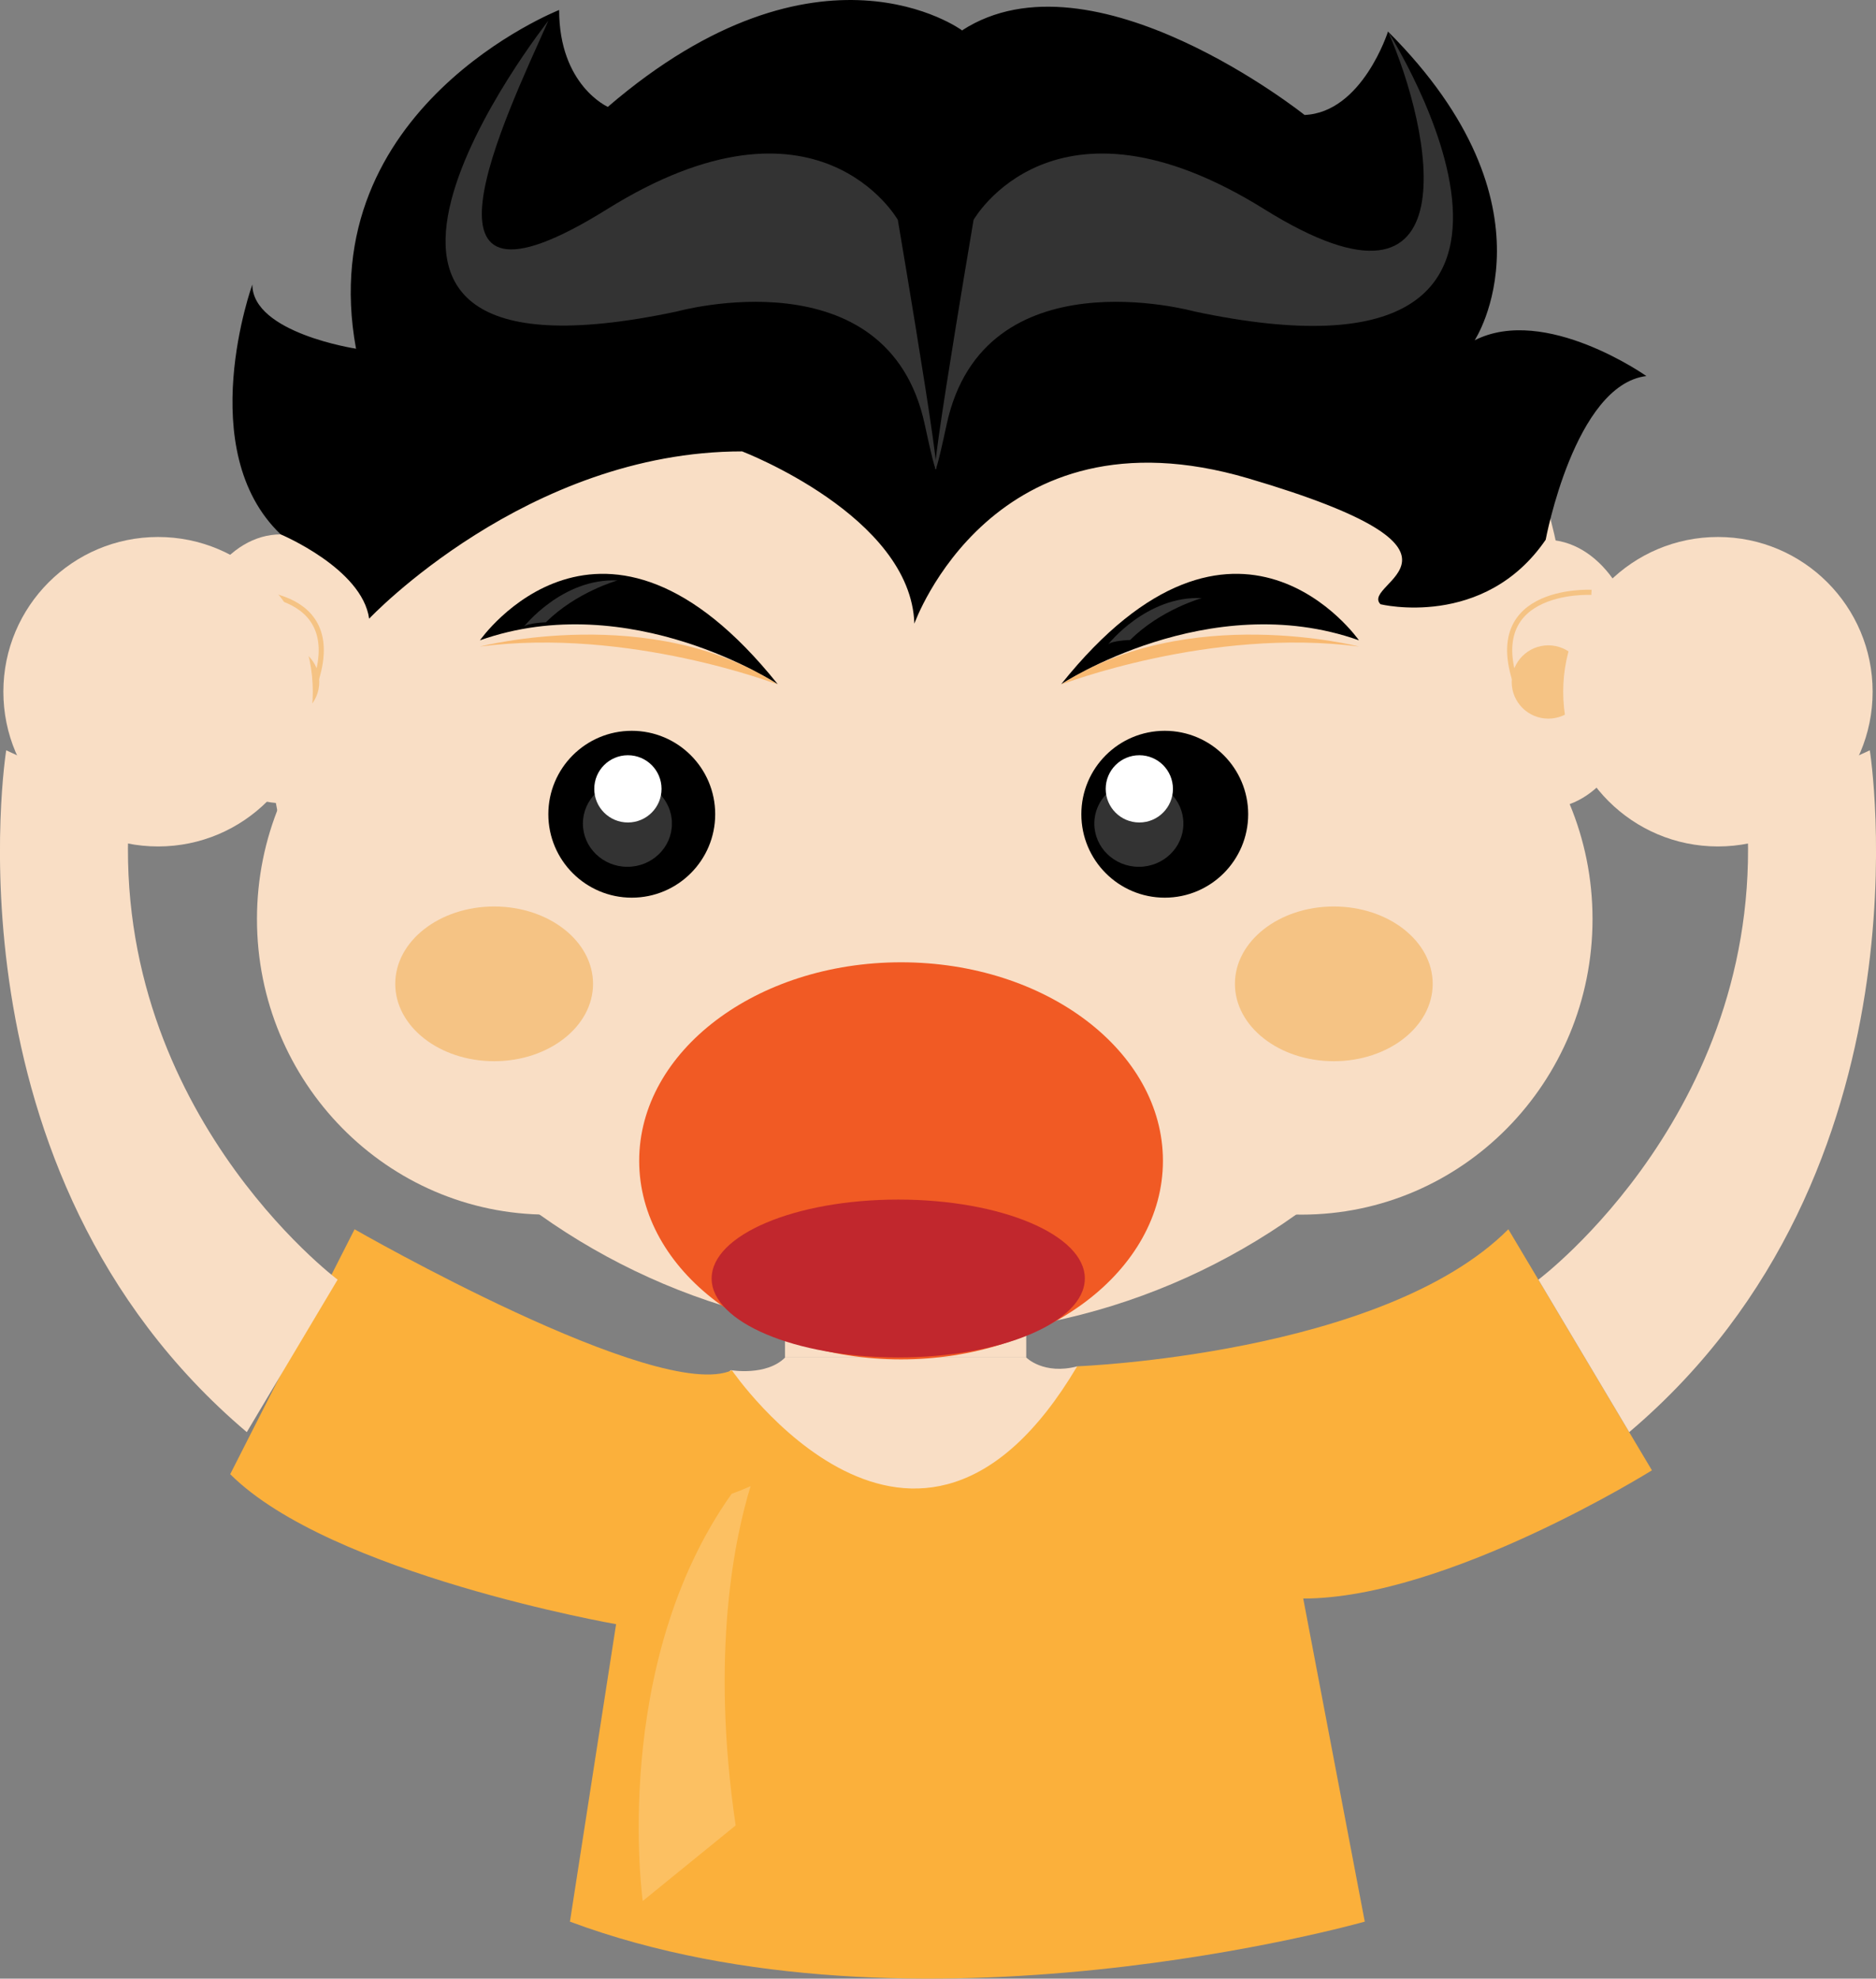 <?xml version="1.0" encoding="UTF-8" standalone="no"?>
<!-- Created with Inkscape (http://www.inkscape.org/) -->
<svg
    xmlns:inkscape="http://www.inkscape.org/namespaces/inkscape"
    xmlns:rdf="http://www.w3.org/1999/02/22-rdf-syntax-ns#"
    xmlns="http://www.w3.org/2000/svg"
    xmlns:cc="http://creativecommons.org/ns#"
    xmlns:dc="http://purl.org/dc/elements/1.1/"
    xmlns:sodipodi="http://sodipodi.sourceforge.net/DTD/sodipodi-0.dtd"
    xmlns:svg="http://www.w3.org/2000/svg"
    xmlns:ns1="http://sozi.baierouge.fr"
    xmlns:xlink="http://www.w3.org/1999/xlink"
    id="svg14755"
    sodipodi:docname="boy3.svg"
    viewBox="0 0 228.65 241.14"
    version="1.1"
    inkscape:version="0.48.0 r9654"
  >
  <rect x="0" y="0" width="228.65" height="241.14" fill="#808080" stroke="none"/>
  <defs
      id="defs14757"
    >
    <clipPath
        id="clipPath8531"
        clipPathUnits="userSpaceOnUse"
      >
      <path
          id="path8533"
          inkscape:connector-curvature="0"
          d="m712.07 274.92h10.911v-40.443h-10.911v40.443z"
      />
    </clipPath
    >
    <clipPath
        id="clipPath8491"
        clipPathUnits="userSpaceOnUse"
      >
      <path
          id="path8493"
          inkscape:connector-curvature="0"
          d="m753.27 357.94h29.032v-4.868h-29.032v4.868z"
      />
    </clipPath
    >
    <clipPath
        id="clipPath8475"
        clipPathUnits="userSpaceOnUse"
      >
      <path
          id="path8477"
          inkscape:connector-curvature="0"
          d="m696.59 357.94h29.033v-4.868h-29.033v4.868z"
      />
    </clipPath
    >
    <clipPath
        id="clipPath8427"
        clipPathUnits="userSpaceOnUse"
      >
      <path
          id="path8429"
          inkscape:connector-curvature="0"
          d="m757.84 361.51h9.131v-4.524h-9.131v4.524z"
      />
    </clipPath
    >
    <clipPath
        id="clipPath8411"
        clipPathUnits="userSpaceOnUse"
      >
      <path
          id="path8413"
          inkscape:connector-curvature="0"
          d="m700.87 363.23h9.131v-4.523h-9.131v4.523z"
      />
    </clipPath
    >
    <clipPath
        id="clipPath8387"
        clipPathUnits="userSpaceOnUse"
      >
      <path
          id="path8389"
          inkscape:connector-curvature="0"
          d="m706.62 343.74h8.683v-8.43h-8.683v8.43z"
      />
    </clipPath
    >
    <clipPath
        id="clipPath8363"
        clipPathUnits="userSpaceOnUse"
      >
      <path
          id="path8365"
          inkscape:connector-curvature="0"
          d="m756.49 343.74h8.686v-8.43h-8.686v8.43z"
      />
    </clipPath
    >
  </defs
  >
  <sodipodi:namedview
      id="base"
      bordercolor="#666666"
      inkscape:pageshadow="2"
      inkscape:window-y="84"
      fit-margin-left="0"
      pagecolor="#ffffff"
      fit-margin-top="0"
      inkscape:window-maximized="0"
      inkscape:zoom="0.35"
      inkscape:window-x="46"
      inkscape:window-height="425"
      showgrid="false"
      borderopacity="1.0"
      inkscape:current-layer="layer1"
      inkscape:cx="-275.4485"
      inkscape:cy="318.1049"
      fit-margin-right="0"
      fit-margin-bottom="0"
      inkscape:window-width="469"
      inkscape:pageopacity="0.0"
      inkscape:document-units="px"
  />
  <g
      id="layer1"
      inkscape:label="Layer 1"
      inkscape:groupmode="layer"
      transform="translate(-650.45 -609.33)"
    >
    <g
        id="g8329"
        transform="matrix(1.25 0 0 -1.25 731.01 783.07)"
      >
      <path
          id="path8331"
          style="fill:#f9dec5"
          inkscape:connector-curvature="0"
          d="m0 0 15.485-12.215 18.279 1.143 9.9 7.615-0.537 1.727"
      />
    </g
    >
    <g
        id="g8333"
        transform="matrix(1.25 0 0 -1.25 739.53 776.31)"
      >
      <path
          id="path8335"
          style="fill:#f9dec5"
          inkscape:connector-curvature="0"
          d="m0 0s3.453-0.604 5.285 1.229h23.52s1.691-1.717 4.969-0.858l2.751-8.146-42.771 2.363 6.246 5.412z"
      />
    </g
    >
    <path
        id="path8337"
        style="fill:#f9dec5"
        inkscape:connector-curvature="0"
        d="m775.53 774.77h-29.4v-26.134h29.4v26.134z"
    />
    <g
        id="g8339"
        transform="matrix(1.25 0 0 -1.25 844.55 721.34)"
      >
      <path
          id="path8341"
          style="fill:#f9dec5"
          inkscape:connector-curvature="0"
          d="m0 0c0-15.912-12.704-28.813-28.375-28.813-15.674 0-28.378 12.901-28.378 28.813 0 15.91 12.704 28.811 28.378 28.811 15.671 0 28.375-12.901 28.375-28.811"
      />
    </g
    >
    <g
        id="g8343"
        transform="matrix(1.25 0 0 -1.25 752.71 721.34)"
      >
      <path
          id="path8345"
          style="fill:#f9dec5"
          inkscape:connector-curvature="0"
          d="m0 0c0-15.912-12.703-28.813-28.376-28.813s-28.376 12.901-28.376 28.813c0 15.91 12.703 28.811 28.376 28.811s28.376-12.901 28.376-28.811"
      />
    </g
    >
    <g
        id="g8347"
        transform="matrix(1.25 0 0 -1.25 841.93 692.44)"
      >
      <path
          id="path8349"
          style="fill:#f9dec5"
          inkscape:connector-curvature="0"
          d="m0 0c0-35.176-28.514-63.69-63.69-63.69-35.175 0-63.691 28.514-63.691 63.69 0 35.175 28.516 63.69 63.691 63.69s63.689-28.515 63.689-63.69"
      />
    </g
    >
    <g
        id="g8351"
        transform="matrix(1.25 0 0 -1.25 802.58 708.56)"
      >
      <path
          id="path8353"
          style="fill:#000000"
          inkscape:connector-curvature="0"
          d="m0 0c0-4.491-3.644-8.135-8.134-8.135-4.492 0-8.133 3.644-8.133 8.135 0 4.492 3.641 8.133 8.133 8.133 4.49 0 8.134-3.641 8.134-8.133"
      />
    </g
    >
    <g
        id="g8355"
        transform="matrix(1.25 0 0 -1.25 793.41 705.47)"
      >
      <path
          id="path8357"
          style="fill:#ffffff"
          inkscape:connector-curvature="0"
          d="m0 0c0-1.809-1.467-3.277-3.275-3.277-1.813 0-3.281 1.468-3.281 3.277 0 1.813 1.468 3.279 3.281 3.279 1.808 0 3.275-1.466 3.275-3.279"
      />
    </g
    >
    <g
        id="g8359"
        transform="matrix(1.25 0 0 -1.25 -161.79 1134.1)"
      >
      <g
          id="g8367"
        >
        <g
            id="g8369"
            style="opacity:0.2"
            clip-path="url(#clipPath8363)"
          >
          <g
              id="g8371"
              transform="translate(765.18 339.52)"
            >
            <path
                id="path8373"
                style="fill:#ffffff"
                inkscape:connector-curvature="0"
                d="m0 0c0-2.327-1.943-4.215-4.342-4.215-2.4 0-4.344 1.888-4.344 4.215 0 2.328 1.944 4.215 4.344 4.215 2.399 0 4.342-1.887 4.342-4.215"
            />
          </g
          >
        </g
        >
      </g
      >
    </g
    >
    <g
        id="g8375"
        transform="matrix(1.25 0 0 -1.25 737.62 708.56)"
      >
      <path
          id="path8377"
          style="fill:#000000"
          inkscape:connector-curvature="0"
          d="m0 0c0-4.491-3.641-8.135-8.135-8.135-4.49 0-8.135 3.644-8.135 8.135 0 4.492 3.645 8.133 8.135 8.133 4.494 0 8.135-3.641 8.135-8.133"
      />
    </g
    >
    <g
        id="g8379"
        transform="matrix(1.25 0 0 -1.25 731.08 705.47)"
      >
      <path
          id="path8381"
          style="fill:#ffffff"
          inkscape:connector-curvature="0"
          d="m0 0c0-1.809-1.468-3.277-3.28-3.277-1.813 0-3.28 1.468-3.28 3.277 0 1.813 1.467 3.279 3.28 3.279 1.812 0 3.28-1.466 3.28-3.279"
      />
    </g
    >
    <g
        id="g8383"
        transform="matrix(1.25 0 0 -1.25 -161.79 1134.1)"
      >
      <g
          id="g8391"
        >
        <g
            id="g8393"
            style="opacity:0.2"
            clip-path="url(#clipPath8387)"
          >
          <g
              id="g8395"
              transform="translate(715.31 339.52)"
            >
            <path
                id="path8397"
                style="fill:#ffffff"
                inkscape:connector-curvature="0"
                d="m0 0c0-2.327-1.943-4.215-4.341-4.215-2.397 0-4.342 1.888-4.342 4.215 0 2.328 1.945 4.215 4.342 4.215 2.398 0 4.341-1.887 4.341-4.215"
            />
          </g
          >
        </g
        >
      </g
      >
    </g
    >
    <g
        id="g8399"
        transform="matrix(1.25 0 0 -1.25 745.24 692.71)"
      >
      <path
          id="path8401"
          style="fill:#000000"
          inkscape:connector-curvature="0"
          d="m0 0s-14.363 9.471-29.033 4.277c0 0 11.919 17.114 29.033-4.277"
      />
    </g
    >
    <g
        id="g8403"
        transform="matrix(1.25 0 0 -1.25 779.79 692.71)"
      >
      <path
          id="path8405"
          style="fill:#000000"
          inkscape:connector-curvature="0"
          d="m0 0s14.362 9.471 29.032 4.277c0 0-11.918 17.114-29.032-4.277"
      />
    </g
    >
    <g
        id="g8407"
        transform="matrix(1.25 0 0 -1.25 -161.79 1134.1)"
      >
      <g
          id="g8415"
        >
        <g
            id="g8417"
            style="opacity:0.2"
            clip-path="url(#clipPath8411)"
          >
          <g
              id="g8419"
              transform="translate(700.87 358.71)"
            >
            <path
                id="path8421"
                style="fill:#ffffff"
                inkscape:connector-curvature="0"
                d="m0 0s3.73 4.758 9.129 4.516c0 0-4.027-1.131-6.982-4.084 0 0-1.773-0.054-2.147-0.432"
            />
          </g
          >
        </g
        >
      </g
      >
    </g
    >
    <g
        id="g8423"
        transform="matrix(1.25 0 0 -1.25 -161.79 1134.1)"
      >
      <g
          id="g8431"
        >
        <g
            id="g8433"
            style="opacity:0.2"
            clip-path="url(#clipPath8427)"
          >
          <g
              id="g8435"
              transform="translate(757.84 356.99)"
            >
            <path
                id="path8437"
                style="fill:#ffffff"
                inkscape:connector-curvature="0"
                d="m0 0s3.732 4.756 9.131 4.514c0 0-4.027-1.129-6.983-4.084 0 0-1.772-0.053-2.148-0.43"
            />
          </g
          >
        </g
        >
      </g
      >
    </g
    >
    <g
        id="g8439"
        transform="matrix(1.25 0 0 -1.25 850.45 691.48)"
      >
      <path
          id="path8441"
          style="fill:#f9dec5"
          inkscape:connector-curvature="0"
          d="m0 0c0-7.234-4.16-13.1-9.291-13.1-5.133 0-9.293 5.866-9.293 13.1s4.16 13.1 9.293 13.1c5.131 0 9.291-5.866 9.291-13.1"
      />
    </g
    >
    <g
        id="g8443"
        transform="matrix(1.25 0 0 -1.25 696.28 690.83)"
      >
      <path
          id="path8445"
          style="fill:#f9dec5"
          inkscape:connector-curvature="0"
          d="m0 0c0-7.235-4.162-13.101-9.293-13.101s-9.293 5.866-9.293 13.101c0 7.234 4.162 13.1 9.293 13.1s9.293-5.866 9.293-13.1"
      />
    </g
    >
    <g
        id="g8447"
        transform="matrix(1.25 0 0 -1.25 722.73 729.23)"
      >
      <path
          id="path8449"
          style="fill:#f5c384"
          inkscape:connector-curvature="0"
          d="m0 0c0-4.166-4.317-7.543-9.642-7.543s-9.643 3.377-9.643 7.543c0 4.165 4.318 7.541 9.643 7.541s9.642-3.376 9.642-7.541"
      />
    </g
    >
    <g
        id="g8451"
        transform="matrix(1.25 0 0 -1.25 825.07 729.23)"
      >
      <path
          id="path8453"
          style="fill:#f5c384"
          inkscape:connector-curvature="0"
          d="m0 0c0-4.166-4.316-7.543-9.641-7.543-5.326 0-9.643 3.377-9.643 7.543 0 4.165 4.317 7.541 9.643 7.541 5.325 0 9.641-3.376 9.641-7.541"
      />
    </g
    >
    <g
        id="g8455"
        transform="matrix(1.25 0 0 -1.25 844.42 681.52)"
      >
      <path
          id="path8457"
          style="stroke:#f5c384;stroke-width:.5;fill:none"
          inkscape:connector-curvature="0"
          d="m0 0s-11.758 0.627-6.719-10.499"
      />
    </g
    >
    <g
        id="g8459"
        transform="matrix(1.25 0 0 -1.25 843.63 692.44)"
      >
      <path
          id="path8461"
          style="fill:#f5c384"
          inkscape:connector-curvature="0"
          d="m0 0c0-1.978-1.599-3.576-3.573-3.576-1.975 0-3.573 1.598-3.573 3.576 0 1.971 1.598 3.57 3.573 3.57 1.974 0 3.573-1.599 3.573-3.57"
      />
    </g
    >
    <g
        id="g8463"
        transform="matrix(1.25 0 0 -1.25 679.64 681.52)"
      >
      <path
          id="path8465"
          style="stroke:#f5c384;stroke-width:.5;fill:none"
          inkscape:connector-curvature="0"
          d="m0 0s11.756 0.627 6.717-10.499"
      />
    </g
    >
    <g
        id="g8467"
        transform="matrix(1.25 0 0 -1.25 680.43 692.44)"
      >
      <path
          id="path8469"
          style="fill:#f5c384"
          inkscape:connector-curvature="0"
          d="m0 0c0-1.978 1.599-3.576 3.572-3.576 1.975 0 3.574 1.598 3.574 3.576 0 1.971-1.599 3.57-3.574 3.57-1.973 0-3.572-1.599-3.572-3.57"
      />
    </g
    >
    <g
        id="g8471"
        transform="matrix(1.25 0 0 -1.25 -161.79 1134.1)"
      >
      <g
          id="g8479"
        >
        <g
            id="g8481"
            style="opacity:.5"
            clip-path="url(#clipPath8475)"
          >
          <g
              id="g8483"
              transform="translate(696.59 356.78)"
            >
            <path
                id="path8485"
                style="fill:#f7931e"
                inkscape:connector-curvature="0"
                d="m0 0s16.76 4.33 29.033-3.703c0 0-14.533 5.594-29.033 3.703"
            />
          </g
          >
        </g
        >
      </g
      >
    </g
    >
    <g
        id="g8487"
        transform="matrix(1.25 0 0 -1.25 -161.79 1134.1)"
      >
      <g
          id="g8495"
        >
        <g
            id="g8497"
            style="opacity:.5"
            clip-path="url(#clipPath8491)"
          >
          <g
              id="g8499"
              transform="translate(782.3 356.78)"
            >
            <path
                id="path8501"
                style="fill:#f7931e"
                inkscape:connector-curvature="0"
                d="m0 0s-16.762 4.33-29.032-3.703c0 0 14.533 5.594 29.032 3.703"
            />
          </g
          >
        </g
        >
      </g
      >
    </g
    >
    <g
        id="g8503"
        transform="matrix(1.25 0 0 -1.25 792.19 750.8)"
      >
      <path
          id="path8505"
          style="fill:#f15a24"
          inkscape:connector-curvature="0"
          d="m0 0c0-10.69-11.43-19.36-25.533-19.36s-25.535 8.67-25.535 19.36c0 10.691 11.432 19.356 25.535 19.356s25.533-8.665 25.533-19.356"
      />
    </g
    >
    <g
        id="g8507"
        transform="matrix(1.25 0 0 -1.25 782.67 765.14)"
      >
      <path
          id="path8509"
          style="fill:#c1272d"
          inkscape:connector-curvature="0"
          d="m0 0c0-4.252-8.147-7.697-18.194-7.697s-18.194 3.445-18.194 7.697c0 4.25 8.147 7.695 18.194 7.695s18.194-3.445 18.194-7.695"
      />
    </g
    >
    <g
        id="g8511"
        transform="matrix(1.25 0 0 -1.25 684.67 674.46)"
      >
      <path
          id="path8513"
          style="fill:#000000"
          inkscape:connector-curvature="0"
          d="m0 0s7.941-3.33 8.617-8.215c0 0 15.377 16.31 36.369 16.31 0 0 16.452-6.298 16.793-16.794 0 0 7.624 21.504 32.538 14.17 24.913-7.335 10.814-10.178 12.913-12.278 0 0 10.106-2.472 16.106 6.287 0 0 2.809 15.098 9.816 15.962 0 0-9.866 6.97-16.74 3.486 0 0 8.606 13.046-8.45 30.101 0 0-2.503-7.885-8.135-8.134 0 0-20.676 16.494-33.395 8.247 0 0-13.909 10.276-34.542-7.458 0 0-4.747 2.097-4.747 9.445 0 0-24.114-9.5-19.805-33.022 0 0-10.109 1.534-10.109 6.257 0 0-5.846-16.15 2.771-24.364"
      />
    </g
    >
    <g
        id="g8515"
        transform="matrix(1.25 0 0 -1.25 769.11 636.13)"
      >
      <path
          id="path8517"
          style="fill:#333333"
          inkscape:connector-curvature="0"
          d="m0 0s7.819 13.834 28.34 1.049c20.519-12.783 16.267 7.872 12.069 17.318 0 0 23.093-36.211-18.893-27.289 0 0-20.541 5.699-24.14-11.021-3.601-16.72 2.624 19.943 2.624 19.943"
      />
    </g
    >
    <g
        id="g8519"
        transform="matrix(1.25 0 0 -1.25 759.88 636.13)"
      >
      <path
          id="path8521"
          style="fill:#333333"
          inkscape:connector-curvature="0"
          d="m0 0s-7.82 13.834-28.34 1.049c-20.519-12.783-9.934 8.926-5.736 18.372 0 0-29.426-37.265 12.558-28.343 0 0 20.543 5.699 24.142-11.021 3.601-16.72-2.624 19.943-2.624 19.943"
      />
    </g
    >
    <g
        id="g8523"
        transform="matrix(1.25 0 0 -1.25 781.74 775.84)"
      >
      <path
          id="path8525"
          style="fill:#fbb03b"
          inkscape:connector-curvature="0"
          d="m0 0s29.79 1.107 42.04 13.358l14-23.501s-20-12.5-34-12.5l6-31.5s-44-12.5-77.5 0l4.5 29s-27.875 4.875-37.625 14.625l12.125 23.876s29.583-16.993 36.791-13.747c0 0 17.918-26.195 33.669 0.389"
      />
    </g
    >
    <g
        id="g8527"
        transform="matrix(1.25 0 0 -1.25 -161.79 1134.1)"
      >
      <g
          id="g8535"
        >
        <g
            id="g8537"
            style="opacity:0.2"
            clip-path="url(#clipPath8531)"
          >
          <g
              id="g8539"
              transform="translate(722.98 274.92)"
            >
            <path
                id="path8541"
                style="fill:#ffffff"
                inkscape:connector-curvature="0"
                d="m0 0c-0.616-0.275-1.234-0.523-1.848-0.742-11.875-16.74-8.669-39.701-8.669-39.701l9.06 7.367c-2.491 16.855-0.064 28.14 1.457 33.076"
            />
          </g
          >
        </g
        >
      </g
      >
    </g
    >
    <g
        id="g8543"
        transform="matrix(1.25 0 0 -1.25 837.95 765.28)"
      >
      <path
          id="path8545"
          style="fill:#f9dec5"
          inkscape:connector-curvature="0"
          d="m0 0s22.593 16.887 20.278 46.054l12.037 5.555s6.57-41.042-23.458-66.476"
      />
    </g
    >
    <g
        id="g8547"
        transform="matrix(1.25 0 0 -1.25 878.69 693.63)"
      >
      <path
          id="path8549"
          style="fill:#f9dec5"
          inkscape:connector-curvature="0"
          d="m0 0c0-8.332-6.754-15.086-15.086-15.086-8.331 0-15.085 6.754-15.085 15.086s6.754 15.086 15.085 15.086c8.332 0 15.086-6.754 15.086-15.086"
      />
    </g
    >
    <g
        id="g8551"
        transform="matrix(1.25 0 0 -1.25 691.6 765.28)"
      >
      <path
          id="path8553"
          style="fill:#f9dec5"
          inkscape:connector-curvature="0"
          d="m0 0s-22.593 16.887-20.278 46.054l-12.037 5.555s-6.57-41.042 23.458-66.476"
      />
    </g
    >
    <g
        id="g8555"
        transform="matrix(1.25 0 0 -1.25 650.86 693.63)"
      >
      <path
          id="path8557"
          style="fill:#f9dec5"
          inkscape:connector-curvature="0"
          d="m0 0c0-8.332 6.754-15.086 15.086-15.086 8.331 0 15.085 6.754 15.085 15.086s-6.754 15.086-15.085 15.086c-8.332 0-15.086-6.754-15.086-15.086"
      />
    </g
    >
  </g
  >
</svg
>

